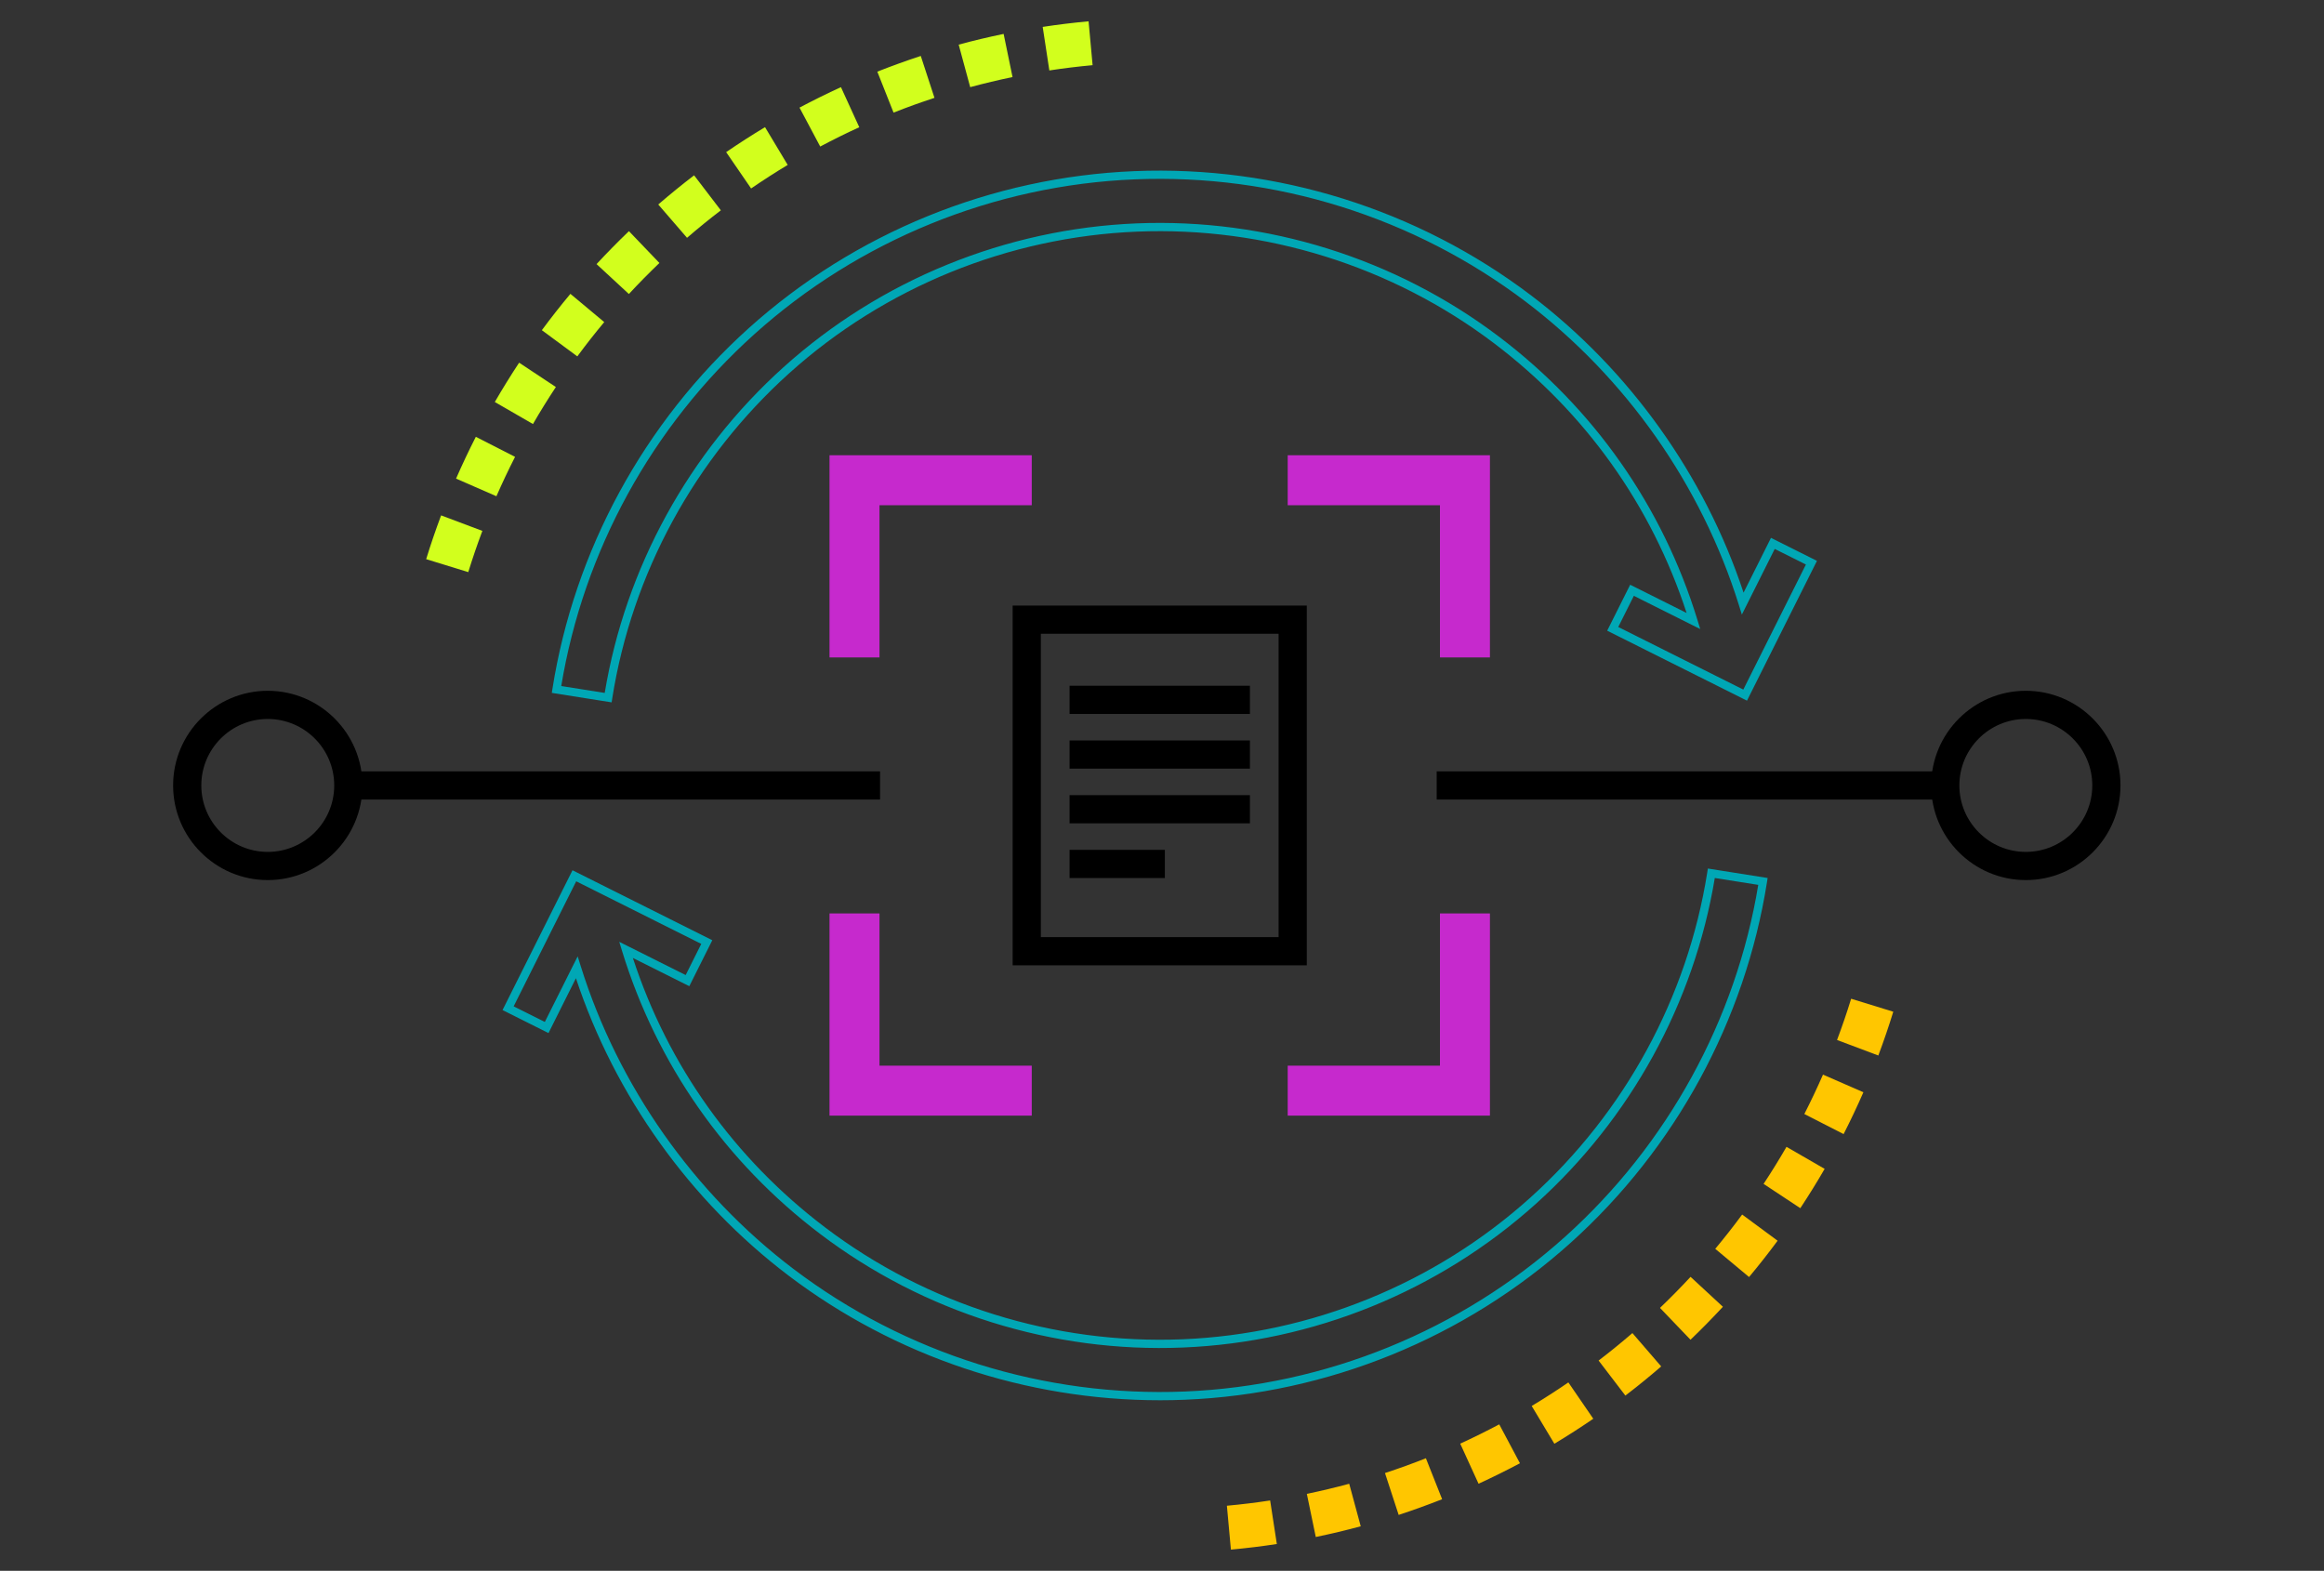 <svg xmlns="http://www.w3.org/2000/svg" id="Layer_1" viewBox="0 0 577 390"><rect x="0" y="0" width="577" height="390" fill="#333333" stroke="none"/><defs><style>      .cls-1 {        fill: #d2ff1d;      }      .cls-2 {        fill: #ffc600;      }      .cls-3 {        fill: #c629cd;      }      .cls-4 {        fill: #00a7b5;      }    </style></defs><g><g><polygon class="cls-3" points="218.36 163.23 205.95 163.23 205.95 113.03 256.16 113.03 256.16 125.44 218.36 125.44 218.36 163.23"></polygon><polygon class="cls-3" points="256.16 276.99 205.95 276.99 205.95 226.79 218.36 226.79 218.36 264.59 256.16 264.59 256.16 276.99"></polygon><polygon class="cls-3" points="369.92 276.99 319.71 276.99 319.71 264.59 357.51 264.59 357.51 226.79 369.92 226.79 369.92 276.99"></polygon><polygon class="cls-3" points="369.92 163.23 357.51 163.23 357.51 125.44 319.71 125.44 319.71 113.03 369.92 113.03 369.92 163.23"></polygon></g><g><path d="M324.45,239.67h-73.03v-89.32h73.03v89.32ZM258.42,232.67h59.03v-75.32h-59.03v75.32Z"></path><g><rect x="265.55" y="170.26" width="44.78" height="7"></rect><rect x="265.55" y="183.84" width="44.78" height="7"></rect><rect x="265.55" y="197.42" width="44.78" height="7"></rect><rect x="265.55" y="211" width="23.66" height="7"></rect></g></g></g><path d="M66.48,218.51c-12.96,0-23.5-10.54-23.5-23.5s10.54-23.5,23.5-23.5,23.5,10.54,23.5,23.5-10.54,23.5-23.5,23.5ZM66.48,178.51c-9.1,0-16.5,7.4-16.5,16.5s7.4,16.5,16.5,16.5,16.5-7.4,16.5-16.5-7.4-16.5-16.5-16.5Z"></path><path d="M502.97,218.51c-12.96,0-23.5-10.54-23.5-23.5s10.54-23.5,23.5-23.5,23.5,10.54,23.5,23.5-10.54,23.5-23.5,23.5ZM502.97,178.51c-9.1,0-16.5,7.4-16.5,16.5s7.4,16.5,16.5,16.5,16.5-7.4,16.5-16.5-7.4-16.5-16.5-16.5Z"></path><rect x="86.48" y="191.51" width="132.02" height="7"></rect><rect x="356.7" y="191.51" width="126.28" height="7"></rect><g><path class="cls-4" d="M151.84,174.38l-14.84-2.35.16-1.01c5.43-34.34,22.72-66.12,48.7-89.51,26.32-23.7,60.34-37.56,95.79-39.02,35.33-1.45,70.31,9.49,98.46,30.83,24.47,18.55,43.14,44.7,52.78,73.83l6.81-13.61,11.41,5.71-17.37,34.71-34.71-17.37,5.71-11.41,14.01,7.01c-8.72-26.72-25.18-49.81-47.71-66.89-25.37-19.24-56.89-29.1-88.76-27.79-31.96,1.32-62.63,13.81-86.36,35.18-23.42,21.09-39.02,49.74-43.91,80.69l-.16,1.01ZM139.35,170.33l10.79,1.71c5.14-31.02,20.88-59.71,44.4-80.88,24.08-21.68,55.21-34.36,87.64-35.7,32.33-1.33,64.34,8.68,90.08,28.2,23.53,17.84,40.53,42.12,49.17,70.23l.7,2.29-16.48-8.25-3.87,7.74,31.05,15.54,15.54-31.05-7.74-3.87-8.16,16.3-.76-2.43c-9.27-29.69-28.03-56.4-52.84-75.21-27.77-21.05-62.26-31.86-97.14-30.42-34.97,1.44-68.53,15.12-94.5,38.5-25.37,22.84-42.35,53.81-47.88,87.29Z"></path><path class="cls-4" d="M287.98,347.66c-33.2,0-65.72-10.88-92.21-30.96-24.47-18.56-43.14-44.7-52.78-73.83l-6.81,13.62-11.41-5.71,17.37-34.71,34.71,17.37-5.71,11.41-14.01-7.01c8.72,26.72,25.18,49.81,47.71,66.89,25.37,19.24,56.89,29.09,88.76,27.79,31.96-1.32,62.63-13.81,86.36-35.18,23.42-21.09,39.01-49.74,43.91-80.69l.16-1.01,14.84,2.35-.16,1.01c-5.43,34.34-22.72,66.12-48.69,89.51-26.33,23.7-60.34,37.56-95.79,39.02-2.09.09-4.17.13-6.25.13ZM143.42,237.43l.76,2.43c9.27,29.69,28.03,56.4,52.84,75.21,27.77,21.05,62.27,31.85,97.14,30.42,34.97-1.44,68.53-15.12,94.5-38.5,25.37-22.84,42.35-53.81,47.88-87.29l-10.79-1.71c-5.14,31.02-20.88,59.71-44.4,80.88-24.08,21.68-55.21,34.36-87.65,35.7-32.33,1.34-64.34-8.68-90.08-28.21-23.53-17.84-40.53-42.12-49.17-70.23l-.7-2.29,16.49,8.25,3.87-7.74-31.05-15.54-15.53,31.05,7.74,3.87,8.16-16.3Z"></path></g><path class="cls-1" d="M116.27,142.05l-10.46-3.22c1.12-3.65,2.37-7.3,3.71-10.87l10.24,3.85c-1.26,3.36-2.44,6.81-3.5,10.24ZM123.26,123.21l-10.03-4.38c1.53-3.5,3.18-6.99,4.91-10.38l9.74,4.98c-1.63,3.19-3.19,6.48-4.63,9.78ZM132.32,105.28l-9.47-5.47c1.91-3.3,3.94-6.58,6.04-9.76l9.12,6.04c-1.98,3-3.9,6.09-5.69,9.2ZM143.33,88.48l-8.8-6.5c2.26-3.06,4.64-6.09,7.09-9.02l8.4,7.01c-2.31,2.76-4.56,5.63-6.68,8.51ZM156.14,73l-8.03-7.43c2.59-2.79,5.29-5.54,8.04-8.18l7.57,7.9c-2.6,2.49-5.15,5.08-7.59,7.71ZM170.58,59.05l-7.15-8.28c2.89-2.49,5.88-4.93,8.9-7.24l6.64,8.69c-2.85,2.18-5.67,4.47-8.39,6.82ZM186.48,46.79l-6.19-9.02c3.14-2.15,6.39-4.24,9.65-6.2l5.63,9.38c-3.08,1.85-6.14,3.82-9.1,5.85ZM203.64,36.38l-5.14-9.66c3.37-1.79,6.83-3.5,10.29-5.08l4.55,9.95c-3.26,1.49-6.52,3.1-9.69,4.79ZM221.85,27.96l-4.03-10.17c3.54-1.4,7.17-2.71,10.79-3.9l3.4,10.4c-3.41,1.12-6.83,2.35-10.16,3.67ZM240.88,21.64l-2.86-10.56c3.68-1,7.43-1.89,11.16-2.66l2.21,10.71c-3.51.73-7.05,1.57-10.52,2.51ZM260.53,17.49l-1.65-10.81c3.76-.58,7.6-1.04,11.39-1.39l1,10.89c-3.58.33-7.19.77-10.74,1.31Z"></path><path class="cls-2" d="M305.61,384.74l-1-10.89c3.59-.33,7.2-.77,10.74-1.31l1.66,10.81c-3.75.58-7.59,1.04-11.39,1.39ZM326.68,381.61l-2.22-10.71c3.53-.73,7.07-1.57,10.52-2.51l2.86,10.56c-3.67.99-7.42,1.89-11.16,2.66ZM347.26,376.13l-3.4-10.4c3.4-1.11,6.82-2.35,10.16-3.67l4.03,10.17c-3.54,1.4-7.17,2.71-10.79,3.9ZM367.09,368.38l-4.55-9.95c3.26-1.49,6.52-3.1,9.69-4.79l5.14,9.66c-3.36,1.79-6.82,3.5-10.28,5.08ZM385.92,358.46l-5.63-9.38c3.08-1.85,6.14-3.82,9.1-5.85l6.19,9.02c-3.14,2.15-6.39,4.24-9.65,6.2ZM403.54,346.49l-6.64-8.69c2.85-2.18,5.67-4.47,8.39-6.82l7.15,8.28c-2.88,2.49-5.88,4.93-8.9,7.24ZM419.71,332.63l-7.57-7.9c2.59-2.48,5.15-5.08,7.59-7.71l8.03,7.43c-2.59,2.79-5.29,5.55-8.04,8.18ZM434.26,317.07l-8.4-7.01c2.3-2.76,4.55-5.62,6.68-8.51l8.8,6.5c-2.26,3.06-4.65,6.1-7.09,9.02ZM446.98,299.97l-9.12-6.03c1.98-3,3.9-6.1,5.69-9.2l9.47,5.47c-1.9,3.29-3.94,6.58-6.04,9.76ZM457.72,281.57l-9.74-4.98c1.63-3.2,3.19-6.49,4.63-9.78l10.03,4.38c-1.53,3.5-3.18,6.99-4.91,10.38ZM466.34,262.06l-10.24-3.85c1.26-3.36,2.44-6.8,3.5-10.24l10.46,3.22c-1.12,3.65-2.37,7.3-3.71,10.87Z"></path></svg>